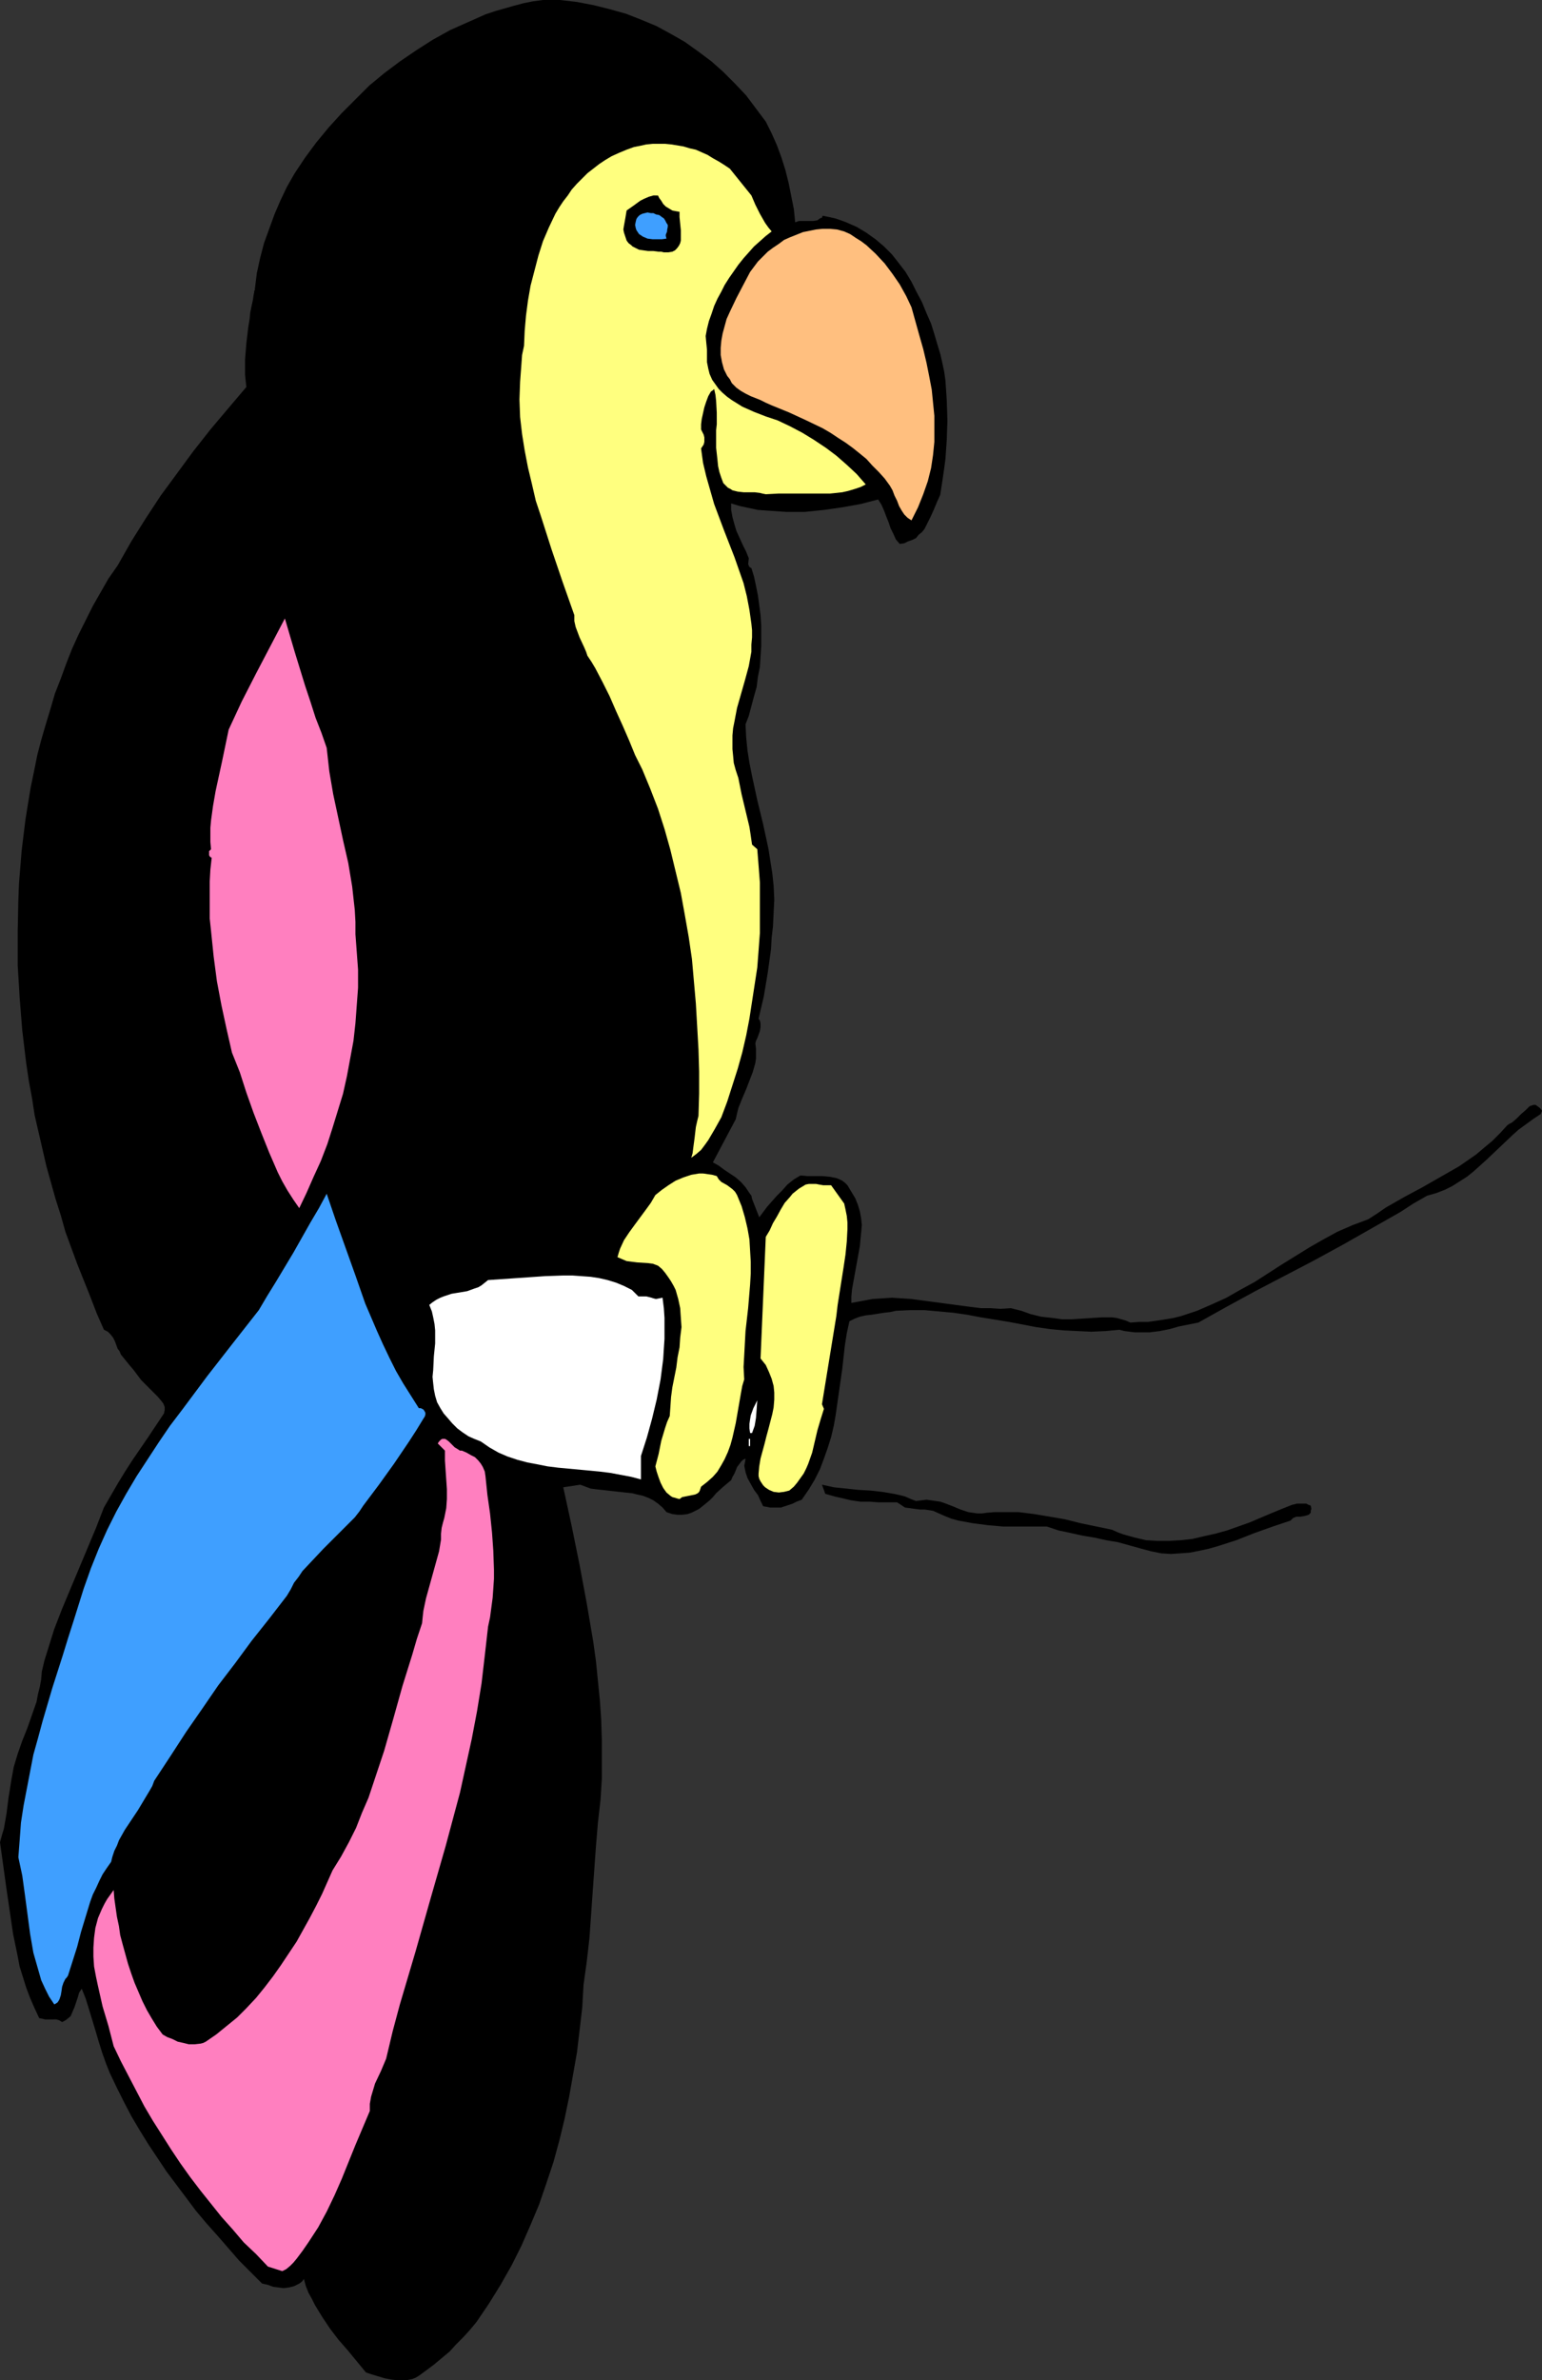 <?xml version="1.0" encoding="UTF-8" standalone="no"?>
<svg
   version="1.0"
   width="100.887mm"
   height="155.668mm"
   id="svg14"
   sodipodi:docname="Bird 17.wmf"
   xmlns:inkscape="http://www.inkscape.org/namespaces/inkscape"
   xmlns:sodipodi="http://sodipodi.sourceforge.net/DTD/sodipodi-0.dtd"
   xmlns="http://www.w3.org/2000/svg"
   xmlns:svg="http://www.w3.org/2000/svg">
  <rect width="100%" height="100%" fill="#333333" stroke="none"/>
  <sodipodi:namedview
     id="namedview14"
     pagecolor="#ffffff"
     bordercolor="#000000"
     borderopacity="0.25"
     inkscape:showpageshadow="2"
     inkscape:pageopacity="0.0"
     inkscape:pagecheckerboard="0"
     inkscape:deskcolor="#d1d1d1"
     inkscape:document-units="mm" />
  <defs
     id="defs1">
    <pattern
       id="WMFhbasepattern"
       patternUnits="userSpaceOnUse"
       width="6"
       height="6"
       x="0"
       y="0" />
  </defs>
  <path
     style="fill:#000000;fill-opacity:1;fill-rule:evenodd;stroke:none"
     d="m 189.361,30.056 1.454,2.909 1.293,2.909 1.131,3.07 0.969,3.07 0.808,3.232 0.646,3.232 0.646,3.232 0.323,3.232 0.969,-0.323 h 0.808 0.969 0.969 0.808 l 0.969,-0.162 0.646,-0.485 0.485,-0.162 0.162,-0.485 1.616,0.323 1.454,0.323 1.454,0.485 1.293,0.485 2.585,1.131 2.424,1.454 2.262,1.616 2.1,1.778 1.939,1.939 1.777,2.262 1.616,2.101 1.454,2.424 1.293,2.585 1.293,2.424 1.131,2.747 1.131,2.585 0.808,2.585 0.808,2.747 0.646,2.101 0.485,2.101 0.485,2.262 0.323,2.262 0.162,2.424 0.162,2.424 0.162,5.009 -0.162,4.848 -0.323,4.686 -0.323,2.424 -0.323,2.262 -0.323,2.101 -0.323,2.101 -0.808,1.778 -0.808,1.939 -0.808,1.778 -0.969,1.939 -0.485,0.97 -0.646,0.808 -0.808,0.646 -0.646,0.808 -0.969,0.485 -0.969,0.323 -0.969,0.485 -1.131,0.162 -0.969,-1.131 -0.646,-1.454 -0.646,-1.293 -0.485,-1.454 -0.646,-1.616 -0.485,-1.293 -0.646,-1.454 -0.808,-1.293 -4.362,1.131 -4.524,0.808 -4.524,0.646 -4.686,0.485 h -2.424 -2.262 l -2.262,-0.162 -2.424,-0.162 -2.262,-0.162 -2.262,-0.485 -2.262,-0.485 -2.1,-0.646 v 1.616 l 0.323,1.778 0.485,1.778 0.485,1.616 1.616,3.555 0.808,1.616 0.646,1.616 -0.162,1.454 0.162,0.323 v 0.162 l 0.323,0.323 0.323,0.162 0.646,2.101 0.485,2.262 0.485,2.424 0.323,2.424 0.323,2.424 0.162,2.585 v 2.424 2.585 l -0.162,2.585 -0.162,2.585 -0.485,2.424 -0.323,2.585 -0.646,2.262 -0.646,2.424 -0.646,2.424 -0.808,2.101 0.162,3.232 0.323,3.232 0.485,3.07 0.646,3.232 1.293,5.979 1.454,5.979 1.293,5.979 0.485,3.07 0.485,3.07 0.323,3.07 0.162,3.393 -0.162,3.232 -0.162,3.393 -0.323,2.747 -0.162,2.909 -0.808,5.817 -0.485,2.909 -0.485,2.909 -0.646,2.747 -0.646,2.747 0.162,0.323 0.162,0.162 0.162,0.808 v 0.808 l -0.162,0.97 -0.646,1.778 -0.323,0.646 -0.162,0.646 0.162,1.293 v 1.293 1.131 l -0.162,1.131 -0.323,1.131 -0.323,1.131 -0.808,2.101 -0.808,2.101 -0.969,2.262 -0.969,2.424 -0.323,1.293 -0.323,1.454 -5.655,10.665 1.454,0.808 1.293,0.97 1.454,0.97 1.454,0.97 1.293,1.131 1.131,1.293 0.969,1.454 0.485,0.646 0.162,0.808 1.777,4.525 0.969,-1.293 0.969,-1.293 1.131,-1.293 1.293,-1.454 1.293,-1.293 1.293,-1.454 1.616,-1.293 1.616,-0.97 1.777,0.162 h 1.939 1.777 l 1.777,0.162 1.616,0.323 0.808,0.323 0.646,0.323 0.646,0.485 0.646,0.646 0.485,0.808 0.485,0.808 0.969,1.616 0.646,1.616 0.485,1.616 0.323,1.778 0.162,1.616 -0.162,1.778 -0.162,1.616 -0.162,1.778 -0.646,3.555 -0.646,3.555 -0.646,3.555 -0.162,1.778 v 1.616 l 2.585,-0.485 2.585,-0.485 2.424,-0.162 2.424,-0.162 2.424,0.162 2.424,0.162 4.847,0.646 4.847,0.646 4.847,0.646 2.585,0.323 h 2.424 l 2.424,0.162 2.585,-0.162 2.585,0.646 2.262,0.808 1.293,0.323 1.293,0.323 1.454,0.162 1.454,0.162 1.131,0.162 1.131,0.162 h 2.424 l 5.009,-0.323 2.585,-0.162 h 2.424 l 1.131,0.162 1.131,0.323 1.131,0.323 1.131,0.485 2.262,-0.162 h 2.1 l 2.262,-0.323 2.1,-0.323 1.939,-0.323 1.939,-0.485 1.939,-0.646 1.939,-0.646 3.716,-1.616 3.555,-1.616 3.393,-1.939 3.555,-1.939 6.786,-4.363 6.786,-4.201 3.393,-1.939 3.555,-1.939 3.716,-1.616 3.878,-1.454 2.262,-1.454 2.1,-1.454 4.524,-2.585 4.524,-2.424 4.524,-2.585 4.524,-2.585 2.1,-1.454 2.1,-1.454 2.1,-1.778 1.939,-1.616 1.939,-1.939 1.777,-1.939 0.485,-0.323 0.646,-0.323 1.131,-0.97 1.131,-1.131 1.131,-0.97 0.485,-0.485 0.485,-0.485 0.485,-0.162 0.485,-0.162 h 0.485 l 0.485,0.323 0.646,0.485 0.485,0.646 -0.323,0.808 -1.939,1.293 -1.777,1.293 -1.777,1.293 -1.616,1.454 -3.231,3.07 -3.07,2.909 -3.231,2.909 -1.616,1.293 -1.777,1.131 -1.777,1.131 -1.939,0.97 -2.1,0.808 -2.262,0.646 -3.393,1.939 -3.231,2.101 -7.109,4.04 -7.109,4.04 -7.109,3.878 -14.541,7.595 -7.109,3.878 -6.948,3.878 -4.847,0.97 -2.262,0.646 -2.424,0.485 -2.585,0.323 h -2.262 -1.293 l -1.293,-0.162 -1.293,-0.162 -1.293,-0.323 -3.393,0.323 -3.555,0.162 -3.393,-0.162 -3.393,-0.162 -3.393,-0.323 -3.393,-0.485 -6.786,-1.293 -6.948,-1.131 -3.393,-0.646 -3.393,-0.485 -3.555,-0.323 -3.555,-0.323 h -3.555 l -3.555,0.162 -1.454,0.323 -1.454,0.162 -3.07,0.485 -1.454,0.162 -1.454,0.323 -1.293,0.485 -1.293,0.646 -0.646,2.909 -0.485,3.07 -0.646,5.817 -0.808,5.656 -0.808,5.656 -0.485,2.747 -0.646,2.747 -0.808,2.585 -0.969,2.747 -0.969,2.585 -1.293,2.585 -1.454,2.424 -1.777,2.585 -1.293,0.485 -0.969,0.485 -0.969,0.323 -0.969,0.323 -0.969,0.323 h -1.131 -0.646 -0.808 l -0.808,-0.162 -0.969,-0.162 -0.646,-1.293 -0.646,-1.454 -0.969,-1.293 -0.808,-1.454 -0.808,-1.454 -0.485,-1.454 -0.162,-0.808 -0.162,-0.808 0.162,-0.808 0.162,-0.97 -0.646,0.323 -0.485,0.485 -0.485,0.646 -0.485,0.646 -0.323,0.808 -0.323,0.808 -0.485,0.808 -0.323,0.808 -1.939,1.616 -1.777,1.616 -0.808,0.97 -0.808,0.808 -1.777,1.454 -0.808,0.646 -0.969,0.485 -0.969,0.485 -0.969,0.323 -1.293,0.162 h -1.131 l -1.293,-0.162 -1.454,-0.485 -0.969,-1.131 -1.131,-0.97 -1.131,-0.808 -1.293,-0.646 -1.293,-0.485 -1.454,-0.323 -1.293,-0.323 -1.616,-0.162 -2.908,-0.323 -2.908,-0.323 -1.454,-0.162 -1.293,-0.162 -1.293,-0.485 -1.293,-0.485 -4.201,0.646 2.1,9.695 1.939,9.534 1.777,9.534 1.616,9.534 0.646,4.686 0.485,4.848 0.485,4.848 0.323,4.686 0.162,5.009 v 4.848 4.848 l -0.323,5.171 -0.646,5.656 -0.485,5.817 -0.808,11.311 -0.808,11.473 -0.646,5.656 -0.808,5.817 -0.323,5.656 -0.646,5.494 -0.646,5.494 -0.969,5.494 -0.969,5.494 -1.131,5.494 -1.293,5.333 -1.454,5.333 -1.777,5.332 -1.777,5.171 -2.1,5.009 -2.262,5.171 -2.424,4.848 -2.747,4.848 -2.908,4.686 -3.07,4.525 -1.616,1.939 -1.616,1.778 -1.777,1.778 -1.616,1.778 -1.939,1.616 -1.939,1.616 -1.939,1.454 -1.777,1.293 -0.808,0.485 -0.808,0.323 -0.808,0.162 -0.808,0.162 h -1.777 l -1.616,-0.162 -1.777,-0.323 -3.231,-0.97 -1.454,-0.485 -4.524,-5.494 -2.262,-2.585 -2.1,-2.747 -1.939,-2.909 -1.777,-2.909 -0.808,-1.616 -0.808,-1.454 -0.646,-1.616 -0.485,-1.778 -0.485,0.646 -0.646,0.485 -0.646,0.323 -0.646,0.323 -1.293,0.323 -1.293,0.162 -1.293,-0.162 -1.293,-0.162 -1.293,-0.485 -1.454,-0.323 -5.655,-5.656 -5.332,-6.14 -2.747,-3.07 -2.585,-3.07 -2.424,-3.232 -2.424,-3.232 -2.424,-3.232 -2.262,-3.393 -2.262,-3.393 -2.1,-3.393 -2.1,-3.555 -1.777,-3.393 -1.777,-3.555 -1.777,-3.717 -0.969,-2.424 -0.969,-2.747 -0.808,-2.585 -0.808,-2.747 -1.616,-5.332 -0.808,-2.585 -0.969,-2.424 -0.646,0.97 -0.323,1.131 -0.808,2.424 -0.485,1.131 -0.485,1.131 -0.969,0.808 -0.485,0.323 -0.646,0.323 -0.808,-0.485 -0.646,-0.162 H 13.087 11.148 L 10.502,498.993 9.694,498.832 8.563,496.408 7.432,493.822 6.463,491.237 5.655,488.652 4.847,486.066 4.362,483.481 3.231,477.987 2.424,472.492 1.616,466.998 0.808,461.181 0,455.364 l 0.485,-1.778 0.485,-1.616 0.646,-3.717 0.485,-3.878 0.323,-1.939 0.323,-2.101 0.323,-1.778 0.323,-1.778 0.969,-3.232 1.131,-3.232 1.293,-3.232 1.131,-3.232 1.131,-3.232 0.323,-1.778 0.485,-1.939 0.323,-1.778 0.162,-1.939 0.646,-2.747 0.808,-2.585 1.616,-5.171 1.939,-5.009 2.1,-5.009 4.201,-10.019 2.1,-5.009 1.939,-5.009 1.777,-3.07 1.777,-3.07 1.777,-2.909 1.777,-2.747 3.878,-5.656 1.939,-2.909 1.939,-2.909 0.162,-0.808 v -0.808 l -0.323,-0.808 -0.485,-0.646 -0.969,-1.131 -1.131,-1.131 -0.969,-0.97 -0.969,-0.97 -0.969,-0.97 -1.939,-2.585 -0.969,-1.131 -2.1,-2.585 -0.323,-0.808 -0.485,-0.646 -0.646,-1.778 -0.485,-0.97 -0.646,-0.808 -0.646,-0.646 -0.969,-0.485 -1.777,-4.04 -1.616,-4.201 -1.616,-4.04 -1.616,-4.04 -2.908,-7.918 -1.131,-4.04 -1.293,-4.04 -1.131,-4.04 -1.131,-4.04 -0.969,-4.201 -0.969,-4.201 -0.969,-4.201 -0.646,-4.201 -0.808,-4.363 -0.646,-4.363 -0.969,-8.08 -0.646,-8.08 -0.485,-8.08 v -8.08 l 0.162,-7.918 0.162,-4.201 0.323,-3.878 0.323,-4.04 0.485,-4.04 0.485,-3.878 0.646,-4.04 0.646,-3.878 0.808,-3.878 0.808,-4.04 0.969,-3.717 1.131,-3.878 1.131,-3.717 1.131,-3.878 1.454,-3.717 1.293,-3.555 1.454,-3.717 1.616,-3.555 1.777,-3.555 1.777,-3.555 1.939,-3.393 1.939,-3.393 2.262,-3.232 3.393,-5.979 3.555,-5.656 3.716,-5.656 4.039,-5.494 4.039,-5.494 4.201,-5.333 4.362,-5.171 4.524,-5.333 -0.162,-1.454 -0.162,-1.616 v -1.939 -1.778 l 0.323,-4.04 0.485,-4.04 0.323,-1.939 0.162,-1.616 0.323,-1.616 0.323,-1.454 0.162,-1.131 0.162,-0.808 v -0.323 l 0.162,-0.162 v -0.162 -0.162 l 0.485,-3.878 0.808,-3.717 0.969,-3.717 1.293,-3.555 1.293,-3.555 1.454,-3.393 1.616,-3.393 1.939,-3.393 2.585,-3.878 2.747,-3.717 3.07,-3.717 3.231,-3.555 3.393,-3.393 3.393,-3.393 3.716,-3.07 3.878,-2.909 4.039,-2.747 4.039,-2.585 4.362,-2.424 4.362,-1.939 4.362,-1.939 2.424,-0.808 2.262,-0.646 2.262,-0.646 2.424,-0.646 2.424,-0.485 L 134.265,0 h 4.201 l 4.201,0.485 4.201,0.808 3.878,0.97 4.039,1.131 3.716,1.454 3.878,1.616 3.555,1.939 3.393,1.939 3.393,2.424 3.231,2.424 2.908,2.585 2.908,2.909 2.747,2.909 2.424,3.232 z"
     id="path1" />
  <path
     style="fill:#ffff7f;fill-opacity:1;fill-rule:evenodd;stroke:none"
     d="m 185.806,48.316 0.969,2.262 1.131,2.262 1.293,2.262 0.808,1.131 0.808,0.97 -1.454,1.131 -1.454,1.293 -1.454,1.293 -1.293,1.454 -1.293,1.454 -1.293,1.616 -1.131,1.616 -1.131,1.616 -1.131,1.778 -0.808,1.616 -0.969,1.778 -0.808,1.778 -0.646,1.939 -0.646,1.778 -0.485,1.939 -0.323,1.778 0.162,1.778 0.162,1.616 v 1.778 1.293 l 0.323,1.616 0.323,1.293 0.646,1.454 0.808,1.131 0.808,1.131 0.969,0.97 1.131,0.97 1.131,0.808 1.293,0.808 1.293,0.808 2.908,1.293 2.908,1.131 2.908,0.97 3.07,1.454 3.07,1.616 2.908,1.778 2.908,1.939 2.585,1.939 2.585,2.262 2.424,2.262 2.262,2.585 -1.293,0.646 -1.454,0.485 -1.616,0.485 -1.454,0.323 -1.454,0.162 -1.616,0.162 h -3.231 -3.07 -1.616 -1.616 -3.231 l -3.07,0.162 -0.808,-0.162 -0.646,-0.162 -1.293,-0.162 h -2.747 l -1.454,-0.162 -1.293,-0.323 -0.485,-0.323 -0.646,-0.323 -0.485,-0.485 -0.646,-0.646 -0.485,-1.293 -0.485,-1.454 -0.323,-1.454 -0.162,-1.616 -0.323,-2.909 v -4.363 l 0.162,-1.454 V 101.964 l -0.162,-2.909 -0.162,-1.454 -0.323,-1.454 -0.323,0.323 -0.485,0.323 -0.646,1.131 -0.485,1.293 -0.485,1.454 -0.323,1.454 -0.323,1.454 -0.162,1.293 v 1.293 l 0.323,0.646 0.323,0.646 0.162,0.646 v 0.485 0.646 l -0.162,0.646 -0.323,0.485 -0.323,0.485 0.485,3.555 0.808,3.393 0.969,3.393 0.969,3.393 2.424,6.464 2.585,6.625 1.131,3.232 1.131,3.232 0.808,3.232 0.646,3.393 0.485,3.393 0.162,1.616 v 1.778 l -0.162,1.778 v 1.778 l -0.323,1.778 -0.323,1.778 -0.969,3.555 -0.969,3.393 -0.969,3.393 -0.646,3.393 -0.323,1.616 -0.162,1.778 v 1.616 1.778 l 0.162,1.616 0.162,1.778 0.485,1.778 0.646,1.939 0.808,4.04 0.969,4.04 0.969,4.04 0.323,2.101 0.323,2.262 1.293,1.131 0.323,4.04 0.323,4.201 v 4.201 4.201 4.04 l -0.323,4.363 -0.323,4.201 -0.646,4.201 -0.646,4.201 -0.646,4.201 -0.808,4.201 -0.969,4.201 -1.131,4.04 -1.293,4.04 -1.293,4.04 -1.454,3.878 -0.808,1.454 -0.808,1.454 -1.616,2.747 -0.808,1.131 -0.969,1.293 -1.131,0.97 -1.293,0.97 0.323,-1.131 0.162,-1.293 0.323,-2.424 0.323,-2.747 0.323,-1.454 0.323,-1.293 0.162,-5.494 v -5.494 l -0.162,-5.494 -0.323,-5.656 -0.323,-5.656 -0.485,-5.494 -0.485,-5.494 -0.808,-5.494 -0.969,-5.494 -0.969,-5.332 -1.293,-5.333 -1.293,-5.333 -1.454,-5.171 -1.616,-5.009 -1.939,-5.009 -1.939,-4.686 -1.777,-3.555 -1.454,-3.555 -1.616,-3.717 -1.616,-3.555 -1.616,-3.717 -1.777,-3.555 -1.777,-3.393 -0.969,-1.616 -0.969,-1.454 -0.323,-0.97 -0.485,-1.131 -1.131,-2.424 -0.485,-1.293 -0.485,-1.293 -0.323,-1.454 v -1.454 l -2.908,-8.241 -2.747,-8.08 -2.585,-8.08 -1.293,-3.878 -0.969,-4.201 -0.969,-4.04 -0.808,-4.201 -0.646,-4.04 -0.485,-4.201 -0.162,-4.363 0.162,-4.363 0.323,-4.363 0.162,-2.262 0.485,-2.262 0.162,-3.717 0.323,-3.717 0.485,-3.717 0.646,-3.717 0.969,-3.717 0.969,-3.717 1.131,-3.555 1.454,-3.393 1.616,-3.393 0.969,-1.616 0.969,-1.454 1.131,-1.454 0.969,-1.454 1.293,-1.454 1.293,-1.293 1.293,-1.293 1.454,-1.131 1.454,-1.131 1.454,-0.97 1.616,-0.97 1.777,-0.808 1.939,-0.808 1.777,-0.646 1.616,-0.323 1.454,-0.323 1.616,-0.162 h 1.616 1.454 l 1.616,0.162 2.908,0.485 1.616,0.485 1.454,0.323 1.454,0.646 1.454,0.646 1.293,0.808 1.454,0.808 1.293,0.808 1.454,0.97 z"
     id="path2" />
  <path
     style="fill:#000000;fill-opacity:1;fill-rule:evenodd;stroke:none"
     d="m 162.702,48.316 0.323,0.646 0.485,0.646 0.485,0.808 0.646,0.646 0.808,0.485 0.808,0.485 0.808,0.162 0.969,0.162 v 1.293 l 0.162,1.616 0.162,1.616 v 1.778 0.808 l -0.162,0.646 -0.323,0.646 -0.485,0.646 -0.485,0.485 -0.646,0.323 -0.969,0.162 h -1.131 l -0.646,-0.162 h -0.646 l -1.293,-0.162 h -1.293 l -1.131,-0.162 -1.131,-0.162 -0.969,-0.485 -0.646,-0.323 -0.323,-0.323 -0.646,-0.485 -0.485,-0.646 -0.323,-0.97 -0.323,-0.97 -0.162,-0.808 0.162,-0.97 0.323,-1.778 0.323,-1.939 1.616,-1.131 1.777,-1.293 0.969,-0.485 1.131,-0.485 1.131,-0.323 z"
     id="path3" />
  <path
     style="fill:#3f9fff;fill-opacity:1;fill-rule:evenodd;stroke:none"
     d="m 165.125,55.587 v 0.485 l -0.162,0.808 v 0.323 l -0.323,0.808 v 0.323 l 0.162,0.646 -1.131,0.162 h -0.969 -1.293 l -1.293,-0.162 -1.131,-0.485 -0.485,-0.323 -0.485,-0.323 -0.323,-0.485 -0.323,-0.485 -0.162,-0.485 -0.162,-0.808 0.162,-0.808 0.162,-0.646 0.323,-0.485 0.485,-0.485 0.646,-0.323 0.646,-0.162 0.646,-0.162 0.808,0.162 h 0.646 l 0.646,0.323 0.808,0.162 0.646,0.485 0.485,0.323 0.323,0.485 0.323,0.646 z"
     id="path4" />
  <path
     style="fill:#ffbf7f;fill-opacity:1;fill-rule:evenodd;stroke:none"
     d="m 225.391,75.948 1.939,6.948 0.969,3.393 0.808,3.393 0.646,3.232 0.646,3.393 0.323,3.232 0.323,3.232 v 3.232 3.232 l -0.323,3.232 -0.485,3.232 -0.808,3.232 -1.131,3.232 -1.293,3.232 -1.616,3.232 -0.485,-0.323 -0.485,-0.323 -0.808,-0.808 -0.646,-0.97 -0.646,-1.131 -0.485,-1.293 -0.646,-1.293 -0.485,-1.293 -0.646,-1.131 -1.293,-1.778 -1.454,-1.616 -1.616,-1.616 -1.454,-1.616 -1.777,-1.454 -1.616,-1.293 -1.777,-1.293 -1.777,-1.131 -1.939,-1.293 -1.939,-1.131 -4.039,-1.939 -4.201,-1.939 -4.362,-1.778 -1.454,-0.646 -1.293,-0.646 -2.424,-0.97 -1.293,-0.646 -1.131,-0.646 -1.131,-0.808 -0.485,-0.485 -0.646,-0.646 -0.485,-0.97 -0.646,-0.808 -0.808,-1.616 -0.485,-1.778 -0.323,-1.778 v -1.778 l 0.162,-1.778 0.323,-1.778 0.485,-1.778 0.485,-1.778 0.808,-1.778 1.616,-3.393 1.777,-3.393 1.616,-3.07 0.969,-1.293 0.969,-1.293 1.293,-1.293 1.131,-1.131 1.293,-0.97 1.454,-0.97 1.293,-0.97 1.454,-0.646 1.616,-0.646 1.616,-0.646 1.616,-0.323 1.616,-0.323 1.616,-0.162 h 1.777 l 1.777,0.162 1.777,0.485 1.454,0.646 1.454,0.97 1.293,0.808 1.293,0.97 2.262,2.101 2.262,2.424 1.939,2.585 1.777,2.585 1.616,2.909 z"
     id="path5" />
  <path
     style="fill:#ff7fbf;fill-opacity:1;fill-rule:evenodd;stroke:none"
     d="m 80.785,184.86 0.323,2.909 0.323,2.909 0.969,5.656 2.424,11.311 1.293,5.656 0.969,5.817 0.323,2.909 0.323,2.909 0.162,2.909 v 3.07 l 0.323,4.363 0.323,4.363 v 4.525 l -0.323,4.363 -0.323,4.363 -0.485,4.363 -0.808,4.363 -0.808,4.363 -0.969,4.363 -1.293,4.201 -1.293,4.201 -1.293,4.04 -1.616,4.201 -1.777,3.878 -1.777,4.04 -1.777,3.717 -1.454,-2.101 -1.454,-2.262 -1.293,-2.262 -1.131,-2.262 -2.1,-4.848 -1.939,-4.848 -1.939,-5.009 -1.777,-5.009 -1.616,-5.009 -1.939,-4.848 -1.293,-5.656 -1.293,-5.979 -1.131,-5.979 -0.808,-6.14 -0.646,-6.302 -0.323,-3.07 v -3.07 -3.07 -3.07 l 0.162,-2.909 0.323,-2.909 -0.323,-0.162 -0.162,-0.162 -0.162,-0.323 v -0.323 -0.646 l 0.485,-0.485 -0.162,-1.778 v -1.778 -1.778 l 0.162,-1.778 0.485,-3.555 0.646,-3.717 0.808,-3.717 0.808,-3.717 0.808,-3.878 0.808,-3.878 3.231,-6.948 3.555,-6.948 3.555,-6.787 3.555,-6.787 2.424,8.241 2.585,8.403 1.293,3.878 1.293,4.04 1.454,3.717 z"
     id="path6" />
  <path
     style="fill:#ffff7f;fill-opacity:1;fill-rule:evenodd;stroke:none"
     d="m 182.252,295.389 1.131,2.747 0.808,2.747 0.646,2.747 0.485,2.747 0.162,2.747 0.162,2.747 v 2.909 l -0.162,2.747 -0.485,5.817 -0.646,5.656 -0.323,5.979 -0.162,2.909 0.162,3.07 -0.485,1.616 -0.323,1.778 -0.646,3.717 -0.646,3.717 -0.808,3.555 -0.485,1.778 -0.646,1.778 -0.808,1.778 -0.808,1.454 -0.969,1.616 -1.131,1.293 -1.454,1.293 -1.454,1.131 -0.162,0.485 -0.162,0.485 -0.162,0.323 -0.323,0.323 -0.646,0.323 -0.808,0.162 -0.808,0.162 -0.808,0.162 -0.808,0.162 -0.646,0.485 -0.646,-0.162 -0.485,-0.162 -0.646,-0.162 -0.485,-0.323 -0.969,-0.808 -0.808,-1.131 -0.646,-1.293 -0.485,-1.293 -0.485,-1.454 -0.323,-1.293 0.808,-3.07 0.646,-3.232 0.969,-3.232 0.485,-1.454 0.646,-1.454 0.162,-2.262 0.162,-2.424 0.323,-2.424 0.485,-2.424 0.485,-2.424 0.323,-2.585 0.485,-2.424 0.162,-2.424 0.323,-2.585 -0.162,-2.262 -0.162,-2.424 -0.485,-2.262 -0.323,-1.131 -0.323,-1.131 -0.485,-0.97 -0.646,-1.131 -0.646,-0.97 -0.808,-1.131 -0.808,-0.97 -0.969,-0.808 -1.293,-0.485 -1.293,-0.162 -2.585,-0.162 -1.293,-0.162 -1.293,-0.162 -1.131,-0.485 -1.131,-0.485 0.323,-1.131 0.323,-0.97 0.969,-2.101 1.293,-1.939 1.293,-1.778 2.747,-3.717 1.293,-1.778 1.131,-1.939 1.616,-1.293 1.616,-1.131 1.777,-1.131 1.939,-0.808 1.939,-0.646 0.969,-0.162 0.969,-0.162 h 0.969 l 1.131,0.162 1.131,0.162 1.131,0.323 0.485,0.808 0.646,0.646 1.454,0.808 0.646,0.485 0.646,0.485 0.646,0.646 z"
     id="path7" />
  <path
     style="fill:#ffff7f;fill-opacity:1;fill-rule:evenodd;stroke:none"
     d="m 208.749,297.489 0.323,1.454 0.323,1.616 0.162,1.616 v 1.616 l -0.162,3.07 -0.323,3.232 -0.485,3.232 -0.485,3.07 -0.485,3.07 -0.485,3.07 -0.323,2.747 -3.555,21.815 0.485,1.131 -0.808,2.585 -0.808,2.747 -0.646,2.747 -0.646,2.747 -0.969,2.747 -0.485,1.131 -0.646,1.293 -0.808,1.131 -0.808,1.131 -0.808,0.97 -1.131,0.97 -1.293,0.323 -1.293,0.162 -1.293,-0.162 -1.131,-0.485 -0.485,-0.323 -0.485,-0.323 -0.485,-0.485 -0.323,-0.485 -0.323,-0.485 -0.323,-0.646 -0.162,-0.646 v -0.646 l 0.162,-1.778 0.323,-1.939 0.969,-3.555 0.485,-1.939 0.485,-1.778 0.969,-3.717 0.323,-1.616 0.162,-1.939 v -1.778 l -0.162,-1.616 -0.485,-1.778 -0.646,-1.616 -0.808,-1.778 -0.646,-0.808 -0.646,-0.808 1.293,-30.056 0.969,-1.616 0.808,-1.778 0.969,-1.616 0.969,-1.778 0.969,-1.616 1.293,-1.454 0.646,-0.808 0.808,-0.646 0.808,-0.646 0.808,-0.485 0.808,-0.485 0.808,-0.162 h 0.808 0.969 l 0.808,0.162 0.969,0.162 h 0.969 0.969 z"
     id="path8" />
  <path
     style="fill:#3f9fff;fill-opacity:1;fill-rule:evenodd;stroke:none"
     d="m 80.785,295.065 2.262,6.625 2.424,6.787 2.424,6.787 2.424,6.948 2.908,6.787 1.454,3.232 1.616,3.393 1.616,3.232 1.777,3.07 1.939,3.07 1.939,3.07 h 0.485 l 0.323,0.162 0.323,0.162 0.323,0.485 0.162,0.323 v 0.485 l -0.162,0.485 -0.323,0.485 -1.777,2.909 -1.777,2.747 -3.716,5.494 -3.716,5.171 -1.939,2.585 -1.939,2.585 -0.969,1.454 -1.131,1.454 -2.585,2.585 -2.585,2.585 -2.585,2.585 -2.585,2.747 -2.585,2.747 -0.969,1.454 -1.131,1.454 -0.808,1.616 -0.969,1.616 -4.362,5.656 -4.362,5.494 -4.039,5.494 -4.201,5.494 -3.878,5.656 -4.039,5.817 -3.878,5.979 -4.039,6.14 -0.485,1.293 -0.646,1.131 -1.454,2.424 -1.454,2.424 -1.616,2.424 -1.616,2.424 -1.454,2.585 -0.485,1.293 -0.646,1.293 -0.485,1.454 -0.323,1.293 -1.131,1.616 -0.969,1.454 -0.808,1.616 -0.808,1.778 -0.808,1.616 -0.646,1.778 -1.131,3.717 -1.131,3.717 -0.969,3.717 -1.131,3.555 -1.131,3.555 -0.323,0.485 -0.323,0.323 -0.485,0.97 -0.323,0.97 -0.162,1.131 -0.162,0.97 -0.323,0.97 -0.162,0.323 -0.323,0.485 -0.485,0.323 -0.323,0.162 -1.293,-1.939 -0.969,-1.939 -0.969,-2.101 -0.646,-2.262 -0.646,-2.262 -0.646,-2.262 -0.808,-4.686 -0.646,-4.848 -0.646,-4.848 -0.646,-4.686 -0.485,-2.262 -0.485,-2.262 0.323,-4.201 0.323,-4.363 0.646,-4.201 0.808,-4.201 0.808,-4.201 0.808,-4.201 1.131,-4.04 1.131,-4.201 2.424,-8.241 2.585,-8.08 1.293,-4.201 1.293,-4.04 2.585,-8.241 1.777,-5.009 1.939,-4.848 2.1,-4.686 2.262,-4.525 2.424,-4.363 2.585,-4.363 2.747,-4.201 2.747,-4.201 2.747,-4.04 3.07,-4.04 6.14,-8.241 6.301,-8.08 6.463,-8.241 2.1,-3.555 2.1,-3.393 4.362,-7.272 4.201,-7.433 2.1,-3.555 z"
     id="path9" />
  <path
     style="fill:#ffffff;fill-opacity:1;fill-rule:evenodd;stroke:none"
     d="m 157.855,320.435 h 1.131 0.808 l 0.646,0.162 0.646,0.162 0.485,0.162 0.646,0.162 0.808,-0.162 0.808,-0.162 0.323,2.585 0.162,2.424 v 2.585 2.585 l -0.162,2.424 -0.162,2.585 -0.646,5.009 -0.969,5.009 -1.131,4.686 -1.293,4.686 -1.454,4.525 v 5.817 l -2.424,-0.646 -2.585,-0.485 -2.585,-0.485 -2.585,-0.323 -10.341,-0.97 -2.585,-0.323 -2.424,-0.485 -2.585,-0.485 -2.424,-0.646 -2.424,-0.808 -2.262,-0.97 -2.262,-1.293 -2.1,-1.454 -1.616,-0.646 -1.454,-0.646 -1.454,-0.97 -1.293,-0.97 -1.293,-1.293 -0.969,-1.131 -1.131,-1.293 -0.808,-1.293 -0.808,-1.454 -0.485,-1.616 -0.323,-1.616 -0.162,-1.454 -0.162,-1.616 0.162,-1.616 0.162,-3.393 0.323,-3.232 v -1.616 -1.616 l -0.162,-1.616 -0.323,-1.616 -0.323,-1.454 -0.646,-1.616 0.808,-0.646 0.969,-0.646 0.969,-0.485 0.808,-0.323 1.939,-0.646 1.939,-0.323 1.939,-0.323 1.777,-0.646 0.969,-0.323 0.808,-0.485 0.808,-0.646 0.808,-0.646 4.686,-0.323 4.686,-0.323 4.686,-0.323 4.524,-0.162 h 2.262 l 2.262,0.162 2.262,0.162 2.1,0.323 2.1,0.485 2.1,0.646 1.939,0.808 1.939,0.97 z"
     id="path10" />
  <path
     style="fill:#ffffff;fill-opacity:1;fill-rule:evenodd;stroke:none"
     d="m 185.968,354.208 h -0.485 l -0.162,-1.131 v -1.131 l 0.162,-1.131 0.162,-0.97 0.646,-1.778 0.969,-1.939 -0.162,2.262 -0.162,2.101 -0.323,1.939 z"
     id="path11" />
  <path
     style="fill:#ff7fbf;fill-opacity:1;fill-rule:evenodd;stroke:none"
     d="m 120.047,364.873 0.485,4.686 0.646,4.525 0.485,4.686 0.323,4.525 0.162,4.686 v 2.262 l -0.162,2.424 -0.162,2.262 -0.323,2.424 -0.323,2.424 -0.485,2.262 -0.808,7.11 -0.808,6.948 -1.131,6.948 -1.293,6.787 -1.454,6.625 -1.454,6.625 -1.777,6.625 -1.777,6.625 -3.716,12.927 -3.716,13.089 -3.878,13.089 -1.777,6.625 -1.616,6.787 -1.293,3.07 -1.454,3.07 -0.485,1.616 -0.485,1.616 -0.323,1.778 v 1.778 l -3.555,8.403 -3.393,8.403 -1.777,4.04 -1.939,4.04 -2.1,3.878 -2.424,3.717 -1.454,2.101 -1.454,1.939 -0.808,0.97 -0.808,0.808 -0.969,0.808 -0.969,0.485 -3.555,-1.131 -2.908,-3.07 -3.07,-2.909 -2.747,-3.232 -2.747,-3.07 -2.585,-3.232 -2.585,-3.232 -2.585,-3.393 -2.424,-3.393 -2.262,-3.393 -2.262,-3.555 -2.262,-3.555 -2.1,-3.555 -1.939,-3.717 -1.939,-3.717 -1.939,-3.717 -1.777,-3.717 -1.293,-5.009 -1.454,-4.848 -1.131,-5.009 -0.485,-2.262 -0.485,-2.585 -0.162,-2.424 v -2.262 l 0.162,-2.424 0.323,-2.424 0.646,-2.424 0.969,-2.262 0.646,-1.293 0.646,-1.131 0.808,-1.131 0.808,-1.131 0.162,2.101 0.323,2.262 0.323,2.262 0.485,2.262 0.323,2.262 0.646,2.424 1.293,4.686 0.808,2.424 0.808,2.262 0.969,2.262 0.969,2.262 1.131,2.262 1.131,1.939 1.293,2.101 1.454,1.939 1.131,0.646 1.293,0.485 1.293,0.646 1.454,0.323 1.293,0.323 h 1.454 l 1.454,-0.162 0.646,-0.162 0.646,-0.323 2.585,-1.778 2.585,-2.101 2.585,-2.101 2.262,-2.262 2.424,-2.585 2.1,-2.585 2.1,-2.747 1.939,-2.747 1.939,-2.909 1.939,-2.909 1.616,-2.909 1.616,-2.909 1.616,-3.07 1.454,-2.909 1.293,-2.909 1.293,-2.909 2.1,-3.393 1.939,-3.555 1.777,-3.555 1.454,-3.717 1.616,-3.717 2.585,-7.756 1.293,-3.878 2.262,-7.918 1.131,-4.04 1.131,-4.04 2.424,-7.756 1.131,-3.878 1.293,-3.878 0.162,-1.616 0.162,-1.454 0.646,-3.07 0.808,-2.909 0.808,-2.909 0.808,-2.909 0.808,-2.909 0.485,-2.909 v -1.454 l 0.162,-1.454 0.323,-1.293 0.323,-1.131 0.485,-2.424 0.162,-2.262 v -2.424 l -0.323,-4.686 -0.162,-2.424 v -2.424 l -1.777,-1.778 0.323,-0.485 0.485,-0.485 0.323,-0.162 h 0.323 0.323 l 0.323,0.162 0.646,0.485 0.646,0.646 0.808,0.808 0.808,0.485 0.485,0.323 h 0.485 l 1.131,0.485 1.131,0.646 0.969,0.485 0.808,0.808 0.646,0.808 0.485,0.808 0.485,1.131 z"
     id="path12" />
  <path
     style="fill:#ffffff;fill-opacity:1;fill-rule:evenodd;stroke:none"
     d="m 185.16,355.662 h 0.323 v 1.778 h -0.323 z"
     id="path13" />
  <path
     style="fill:#000000;fill-opacity:1;fill-rule:evenodd;stroke:none"
     d="m 226.522,371.013 1.293,-0.162 1.293,-0.162 1.131,0.162 1.131,0.162 1.131,0.162 0.969,0.323 2.1,0.808 1.939,0.808 1.939,0.646 1.131,0.162 1.131,0.162 h 1.131 l 1.131,-0.162 1.939,-0.162 h 2.1 1.939 1.939 l 3.878,0.485 3.878,0.646 3.716,0.646 3.878,0.97 3.878,0.808 3.878,0.808 1.454,0.646 1.293,0.485 2.908,0.808 2.747,0.646 2.908,0.162 h 2.747 l 2.908,-0.162 2.908,-0.323 2.747,-0.646 2.908,-0.646 2.908,-0.808 2.747,-0.97 2.747,-0.97 5.332,-2.262 2.747,-1.131 2.424,-0.97 1.293,-0.323 h 0.646 0.485 1.131 l 0.646,0.323 0.485,0.162 0.162,0.808 -0.162,0.485 v 0.485 l -0.323,0.323 -0.162,0.162 -0.485,0.162 -0.646,0.162 -0.969,0.162 h -0.969 l -0.808,0.323 -0.323,0.323 -0.323,0.323 -4.362,1.454 -4.524,1.616 -4.524,1.778 -4.524,1.454 -2.262,0.646 -2.262,0.485 -2.424,0.485 -2.262,0.162 -2.424,0.162 -2.424,-0.162 -2.424,-0.485 -2.424,-0.646 -2.908,-0.808 -2.908,-0.808 -2.908,-0.485 -2.908,-0.646 -2.908,-0.485 -2.908,-0.646 -3.07,-0.646 -2.908,-0.97 h -3.393 -3.555 -3.878 l -3.716,-0.323 -3.716,-0.485 -1.777,-0.323 -1.777,-0.323 -1.777,-0.485 -1.616,-0.646 -1.454,-0.646 -1.454,-0.646 -0.969,-0.162 -1.131,-0.162 h -1.131 l -1.293,-0.162 -1.131,-0.162 -1.293,-0.162 -0.969,-0.646 -0.485,-0.323 -0.485,-0.323 h -2.262 -2.424 l -2.1,-0.162 h -2.262 l -2.262,-0.323 -2.1,-0.485 -2.1,-0.485 -2.262,-0.646 -0.808,-2.262 2.908,0.646 3.07,0.323 3.07,0.323 2.908,0.162 2.908,0.323 2.908,0.485 1.454,0.323 1.293,0.323 1.454,0.646 z"
     id="path14" />
</svg>
